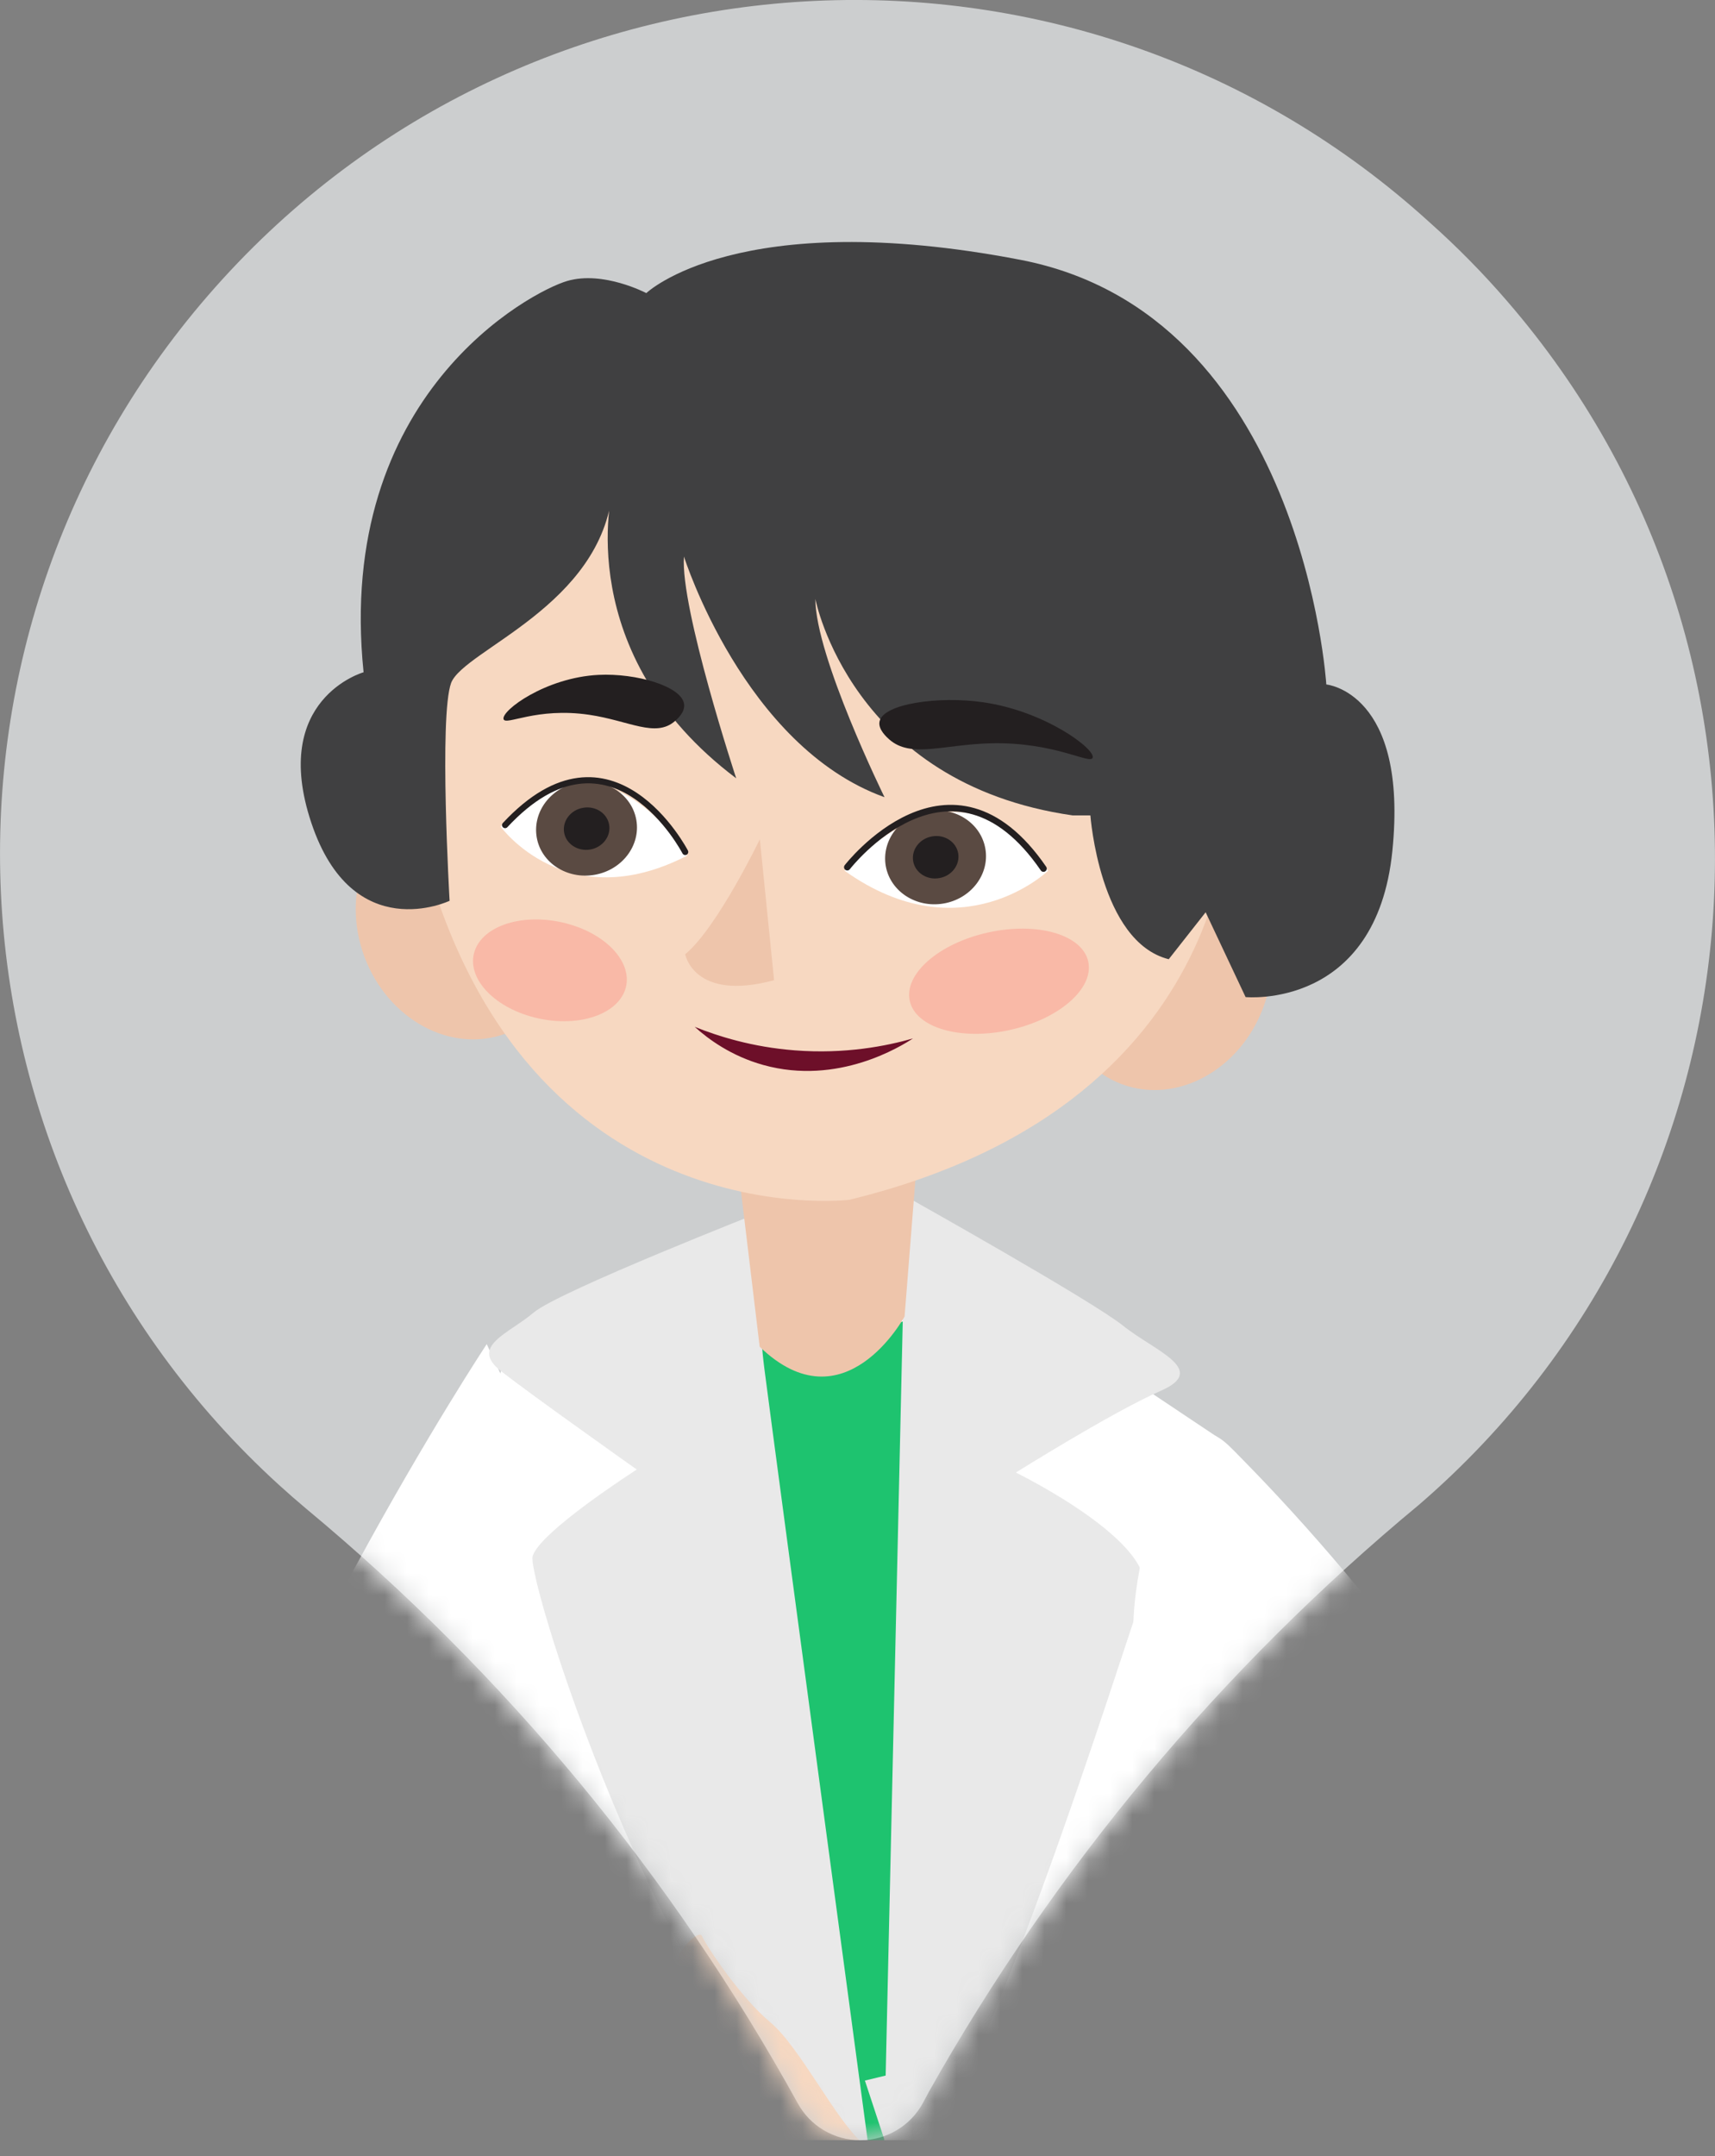<svg width="78" height="98" viewBox="0 0 78 98" fill="none" xmlns="http://www.w3.org/2000/svg">
<rect x="0" y="0" width="78" height="98" fill="#808080" stroke="none"/>
<g clip-path="url(#clip0)">
<path d="M65.038 10.124C49.176 -4.314 24.595 -3.174 10.139 12.669C-4.317 28.512 -3.177 53.057 12.688 67.496C13.095 67.866 13.507 68.226 13.928 68.579C23 76.111 30.578 85.272 36.274 95.588C36.841 96.636 37.938 97.286 39.13 97.282C40.32 97.282 41.416 96.627 41.98 95.58L42.245 95.083C47.982 84.892 55.546 75.84 64.559 68.379C80.784 54.377 82.569 29.891 68.548 13.69C67.457 12.425 66.285 11.234 65.038 10.124Z" fill="#CCCECF"/>
<mask id="mask0" mask-type="alpha" maskUnits="userSpaceOnUse" x="0" y="0" width="78" height="98">
<path d="M65.037 10.125C49.175 -4.313 24.594 -3.173 10.138 12.67C-4.318 28.513 -3.178 53.058 12.687 67.497C13.093 67.867 13.506 68.227 13.927 68.58C22.999 76.112 30.577 85.272 36.273 95.589C36.84 96.636 37.937 97.287 39.129 97.283C40.319 97.283 41.414 96.628 41.979 95.581L42.244 95.084C47.98 84.892 55.544 75.841 64.558 68.38C80.783 54.378 82.568 29.892 68.547 13.691C67.456 12.425 66.284 11.235 65.037 10.125Z" fill="black"/>
</mask>
<g mask="url(#mask0)">
<path d="M22.137 61.097C22.137 61.097 11.422 77.266 6.028 94.366C6.028 94.366 5.101 106.579 11.076 106.579C17.051 106.579 27.494 72.588 27.494 72.588L22.137 61.097Z" fill="white"/>
<path d="M15.443 99.223L-3.716 72.778L-10.372 79.441C-10.372 79.441 3.704 102.72 7.989 105.391C10.674 107.104 15.13 106.855 15.443 99.223Z" fill="white"/>
<path d="M-10.078 83.181L-8.235 85.773C-8.235 85.773 0.558 78.484 0.782 77.013L-1.095 74.972L-10.078 83.181Z" fill="#BBBDBF"/>
<path d="M-13.273 81.3L-10.104 84.797C-10.104 84.797 0.078 77.281 0.35 75.024L-3.488 71.277L-13.273 81.3Z" fill="#E9E9E9"/>
<path d="M55.331 65.298L42.319 56.609L23.12 61.045L18.998 76.629C18.998 76.629 16.526 137.01 16.389 143.234C16.251 149.461 39.4 147.707 39.4 147.707L39.676 139.453L42.315 148.102C42.315 148.102 60.763 149.942 62.069 147.945C65.435 142.716 56.917 92.451 56.917 92.451L55.331 65.298Z" fill="white"/>
<path d="M42.286 59.499C42.286 59.499 38.369 62.009 34.319 59.119L31.709 61.045L36.999 93.073L40.123 101.297L42.286 91.457L43.935 60.356L42.286 59.499Z" fill="#1EC36F"/>
<path d="M34.765 55.03C34.765 55.03 25.409 58.695 24.274 59.659C23.142 60.624 21.34 61.19 22.785 62.322C24.192 63.425 28.961 66.796 28.961 66.796C28.961 66.796 24.497 69.653 24.222 70.751C23.98 71.854 30.245 92.358 40 101.301C40 101.301 35.245 65.969 34.765 62.218C34.285 58.468 34.765 55.03 34.765 55.03Z" fill="#E9E9E9"/>
<path d="M41.187 54.374C41.187 54.374 49.668 59.123 51.079 60.259C52.487 61.395 54.996 62.255 52.796 63.216C50.595 64.181 46.202 66.933 46.202 66.933C46.202 66.933 52.829 70.166 51.973 72.472C51.113 74.778 44.452 96.522 40.123 101.301L41.187 54.374Z" fill="#E9E9E9"/>
<path d="M75.55 92.161C70.409 83.683 64.892 75.284 58.112 68.01C57.461 67.31 56.794 66.621 56.12 65.939C55.796 65.611 55.446 65.276 55 65.161C53.793 64.848 53.205 66.718 52.896 67.548C51.906 70.211 51.191 73.444 51.712 76.275C51.988 77.765 52.9 78.894 53.645 80.171C54.531 81.687 55.428 83.192 56.344 84.689C59.564 89.963 62.918 95.256 66.932 99.972C68.384 101.677 71.053 105.22 73.667 104.985C81.113 99.323 75.55 92.161 75.55 92.161Z" fill="white"/>
<path d="M26.095 96.899C26.095 96.899 22.282 93.26 20.893 93.055C19.505 92.846 19.308 93.479 19.94 93.882C20.577 94.284 21.806 95.837 21.806 95.837L26.095 96.899Z" fill="#EEC5AB"/>
<path d="M28.913 101.838L24.944 100.899L24.467 99.823L22.799 98.739L22.401 96.873L27.006 99.364L28.913 101.838Z" fill="#F7D8C1"/>
<path d="M47.885 98.195C47.479 97.897 40.502 98.541 39.233 97.42C37.963 96.299 36.374 93.036 35.026 91.915C33.674 90.794 32.089 88.403 31.928 88.004C31.768 87.606 30.182 89.181 30.897 90.06C31.612 90.939 34.709 94.213 32.565 95.23C30.421 96.247 28.995 98.381 22.245 95.241C15.495 92.101 16.847 94.966 16.847 94.966C16.847 94.966 22.323 96.072 24.069 98.169C25.815 100.266 28.913 102.031 29.866 102.039C30.819 102.046 45.901 103.655 47.092 103.584C48.283 103.517 49.315 99.238 47.885 98.195Z" fill="#F7D8C1"/>
<path d="M79.62 101.789C79.114 103.041 78.246 104.121 77.196 104.668C72.662 107.034 43.928 105.972 43.928 105.972L40.663 95.699L75.726 93.904C75.726 93.904 81.176 97.93 79.62 101.789Z" fill="white"/>
<path d="M47.632 107.976L50.96 107.838C50.96 107.838 48.086 95.189 46.791 94.083L43.972 94.586L47.632 107.976Z" fill="#BBBDBF"/>
<path d="M44.356 109.808L49.162 108.989C49.162 108.989 46.72 94.906 44.691 93.275L39.337 94.571L44.356 109.808Z" fill="#E9E9E9"/>
<path d="M41.692 52.89L41.141 59.84C41.141 59.84 38.401 64.928 34.551 61.215L33.55 52.89H41.692Z" fill="#EEC5AB"/>
<path d="M51.036 49.285C53.531 50.205 56.405 48.633 57.462 45.776C58.52 42.916 57.354 39.85 54.86 38.93C52.366 38.01 49.492 39.582 48.434 42.439C47.377 45.299 48.542 48.365 51.036 49.285Z" fill="#EEC5AB"/>
<path d="M22.995 46.983C20.501 47.903 17.627 46.331 16.569 43.474C15.512 40.614 16.677 37.548 19.172 36.628C21.666 35.708 24.54 37.28 25.598 40.137C26.651 42.998 25.486 46.063 22.995 46.983Z" fill="#EEC5AB"/>
<path d="M55.977 35.168C55.977 35.168 57.288 50 38.628 54.536C38.628 54.536 23.9 56.317 19.242 38.696L20.698 26.449L32.954 19.677L55.434 30.527L55.977 35.168Z" fill="#F7D8C1"/>
<path d="M27.857 22.27C27.857 22.27 25.936 29.7 33.483 35.377C33.483 35.377 30.933 27.637 31.107 25.298C31.107 25.298 33.833 33.932 40.229 36.237C40.229 36.237 37.083 29.838 37.083 27.223C37.083 27.223 38.691 35.619 48.788 37.064H49.592C49.592 37.064 50.013 42.811 53.155 43.601L54.834 41.467L56.651 45.322C56.651 45.322 62.593 45.906 63.326 38.681C64.059 31.455 60.322 31.112 60.322 31.112C60.322 31.112 59.272 14.288 46.413 11.811C33.553 9.334 29.395 13.323 29.395 13.323C29.395 13.323 27.437 12.291 25.795 12.772C24.153 13.252 15.24 17.934 16.536 30.557C16.536 30.557 12.273 31.76 14.16 37.403C16.048 43.046 20.448 40.945 20.448 40.945C20.448 40.945 19.961 32.55 20.519 31.038C21.115 29.529 27.37 27.533 27.857 22.27Z" fill="#404041"/>
<path d="M38.412 39.578C38.412 39.578 43.58 33.585 47.664 39.582C47.664 39.582 43.728 43.37 38.412 39.578Z" fill="white"/>
<path d="M42.917 41.068C44.168 40.852 45.017 39.735 44.815 38.576C44.614 37.414 43.438 36.651 42.187 36.867C40.936 37.083 40.087 38.2 40.285 39.362C40.489 40.517 41.666 41.284 42.917 41.068Z" fill="#5A4A42"/>
<path d="M42.72 39.913C43.285 39.817 43.669 39.31 43.58 38.789C43.49 38.264 42.958 37.917 42.392 38.018C41.826 38.114 41.443 38.621 41.532 39.142C41.621 39.668 42.154 40.014 42.72 39.913Z" fill="#231F20"/>
<path d="M38.535 39.418C38.535 39.418 43.237 33.332 47.459 39.481" stroke="#231F20" stroke-width="0.296" stroke-miterlimit="10" stroke-linecap="round"/>
<path d="M31.249 38.893C31.249 38.893 27.47 32.475 22.768 37.571C22.768 37.571 25.765 41.72 31.249 38.893Z" fill="white"/>
<path d="M27.042 39.764C28.293 39.548 29.142 38.431 28.941 37.273C28.74 36.114 27.563 35.347 26.312 35.563C25.062 35.779 24.213 36.896 24.41 38.058C24.607 39.221 25.791 39.98 27.042 39.764Z" fill="#5A4A42"/>
<path d="M26.845 38.614C27.41 38.517 27.794 38.01 27.705 37.489C27.615 36.964 27.083 36.617 26.517 36.718C25.951 36.815 25.568 37.321 25.657 37.843C25.746 38.364 26.279 38.71 26.845 38.614Z" fill="#231F20"/>
<path d="M31.163 38.725C31.163 38.725 27.828 32.289 22.973 37.504" stroke="#231F20" stroke-width="0.28" stroke-miterlimit="10" stroke-linecap="round"/>
<path d="M45.921 46.819C48.163 46.327 49.763 44.934 49.495 43.709C49.227 42.483 47.191 41.891 44.95 42.383C42.708 42.875 41.107 44.268 41.376 45.493C41.647 46.718 43.68 47.311 45.921 46.819Z" fill="#F9B9A7"/>
<path d="M24.294 46.245C26.186 46.73 28.036 46.167 28.434 44.983C28.829 43.802 27.619 42.45 25.728 41.966C23.837 41.482 21.986 42.044 21.588 43.228C21.193 44.409 22.403 45.761 24.294 46.245Z" fill="#F9B9A7"/>
<path d="M34.559 38.148C34.559 38.148 32.612 42.185 31.163 43.374C31.163 43.374 31.554 45.541 35.206 44.554L34.559 38.148Z" fill="#EEC5AB"/>
<path d="M31.115 32.017C31.026 31.194 28.933 30.59 27.224 30.676C24.816 30.795 22.79 32.304 22.902 32.688C22.995 33 24.391 32.136 26.796 32.49C28.613 32.758 29.812 33.544 30.691 32.781C30.791 32.699 31.156 32.382 31.115 32.017Z" fill="#231F20"/>
<path d="M40.002 32.796C40.166 31.984 42.693 31.63 44.711 31.92C47.563 32.33 49.856 34.077 49.693 34.449C49.559 34.751 47.965 33.723 45.087 33.786C42.909 33.835 41.435 34.479 40.445 33.611C40.337 33.514 39.927 33.157 40.002 32.796Z" fill="#231F20"/>
<path d="M31.595 46.674C32.206 47.225 33.248 48 34.719 48.409C38.122 49.355 40.996 47.545 41.521 47.203C40.322 47.545 38.442 47.922 36.145 47.743C34.212 47.594 32.66 47.102 31.595 46.674Z" fill="#6D0F29"/>
</g>
</g>
<defs>
<clipPath id="clip0">
<rect width="78" height="97.281" fill="white"/>
</clipPath>
</defs>
</svg>
